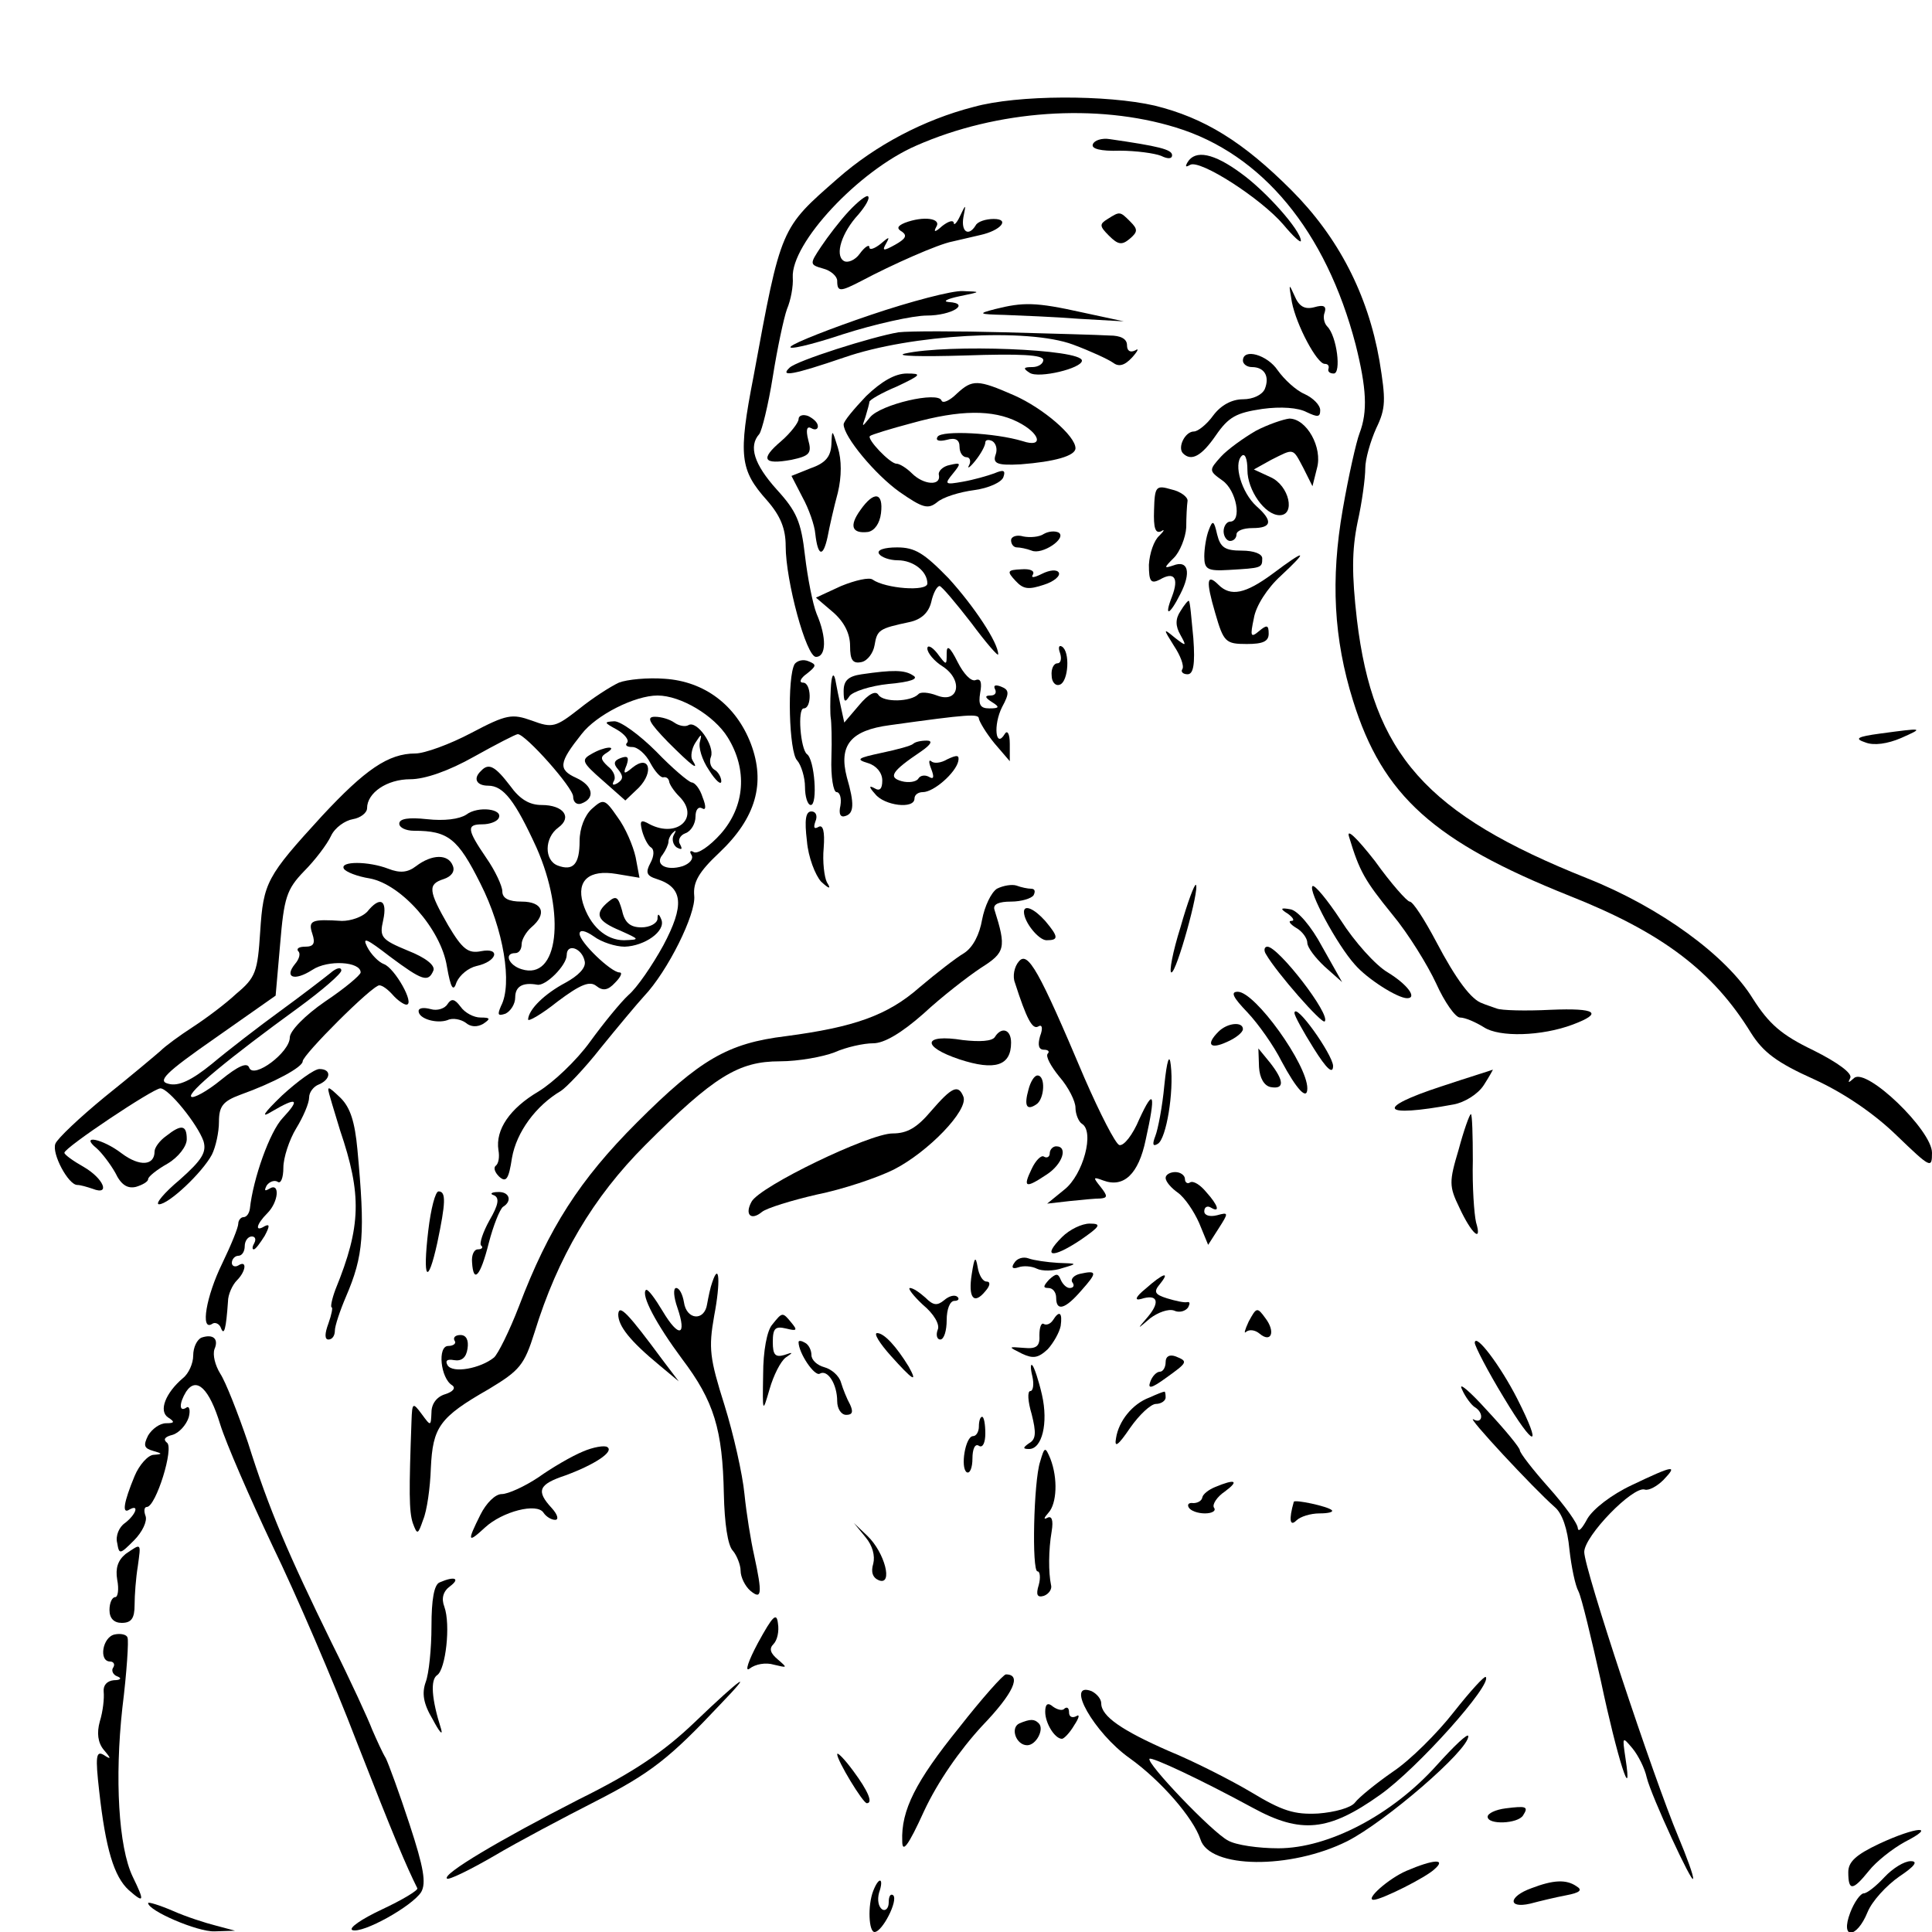 <?xml version="1.0" standalone="no"?>
<!DOCTYPE svg PUBLIC "-//W3C//DTD SVG 20010904//EN"
 "http://www.w3.org/TR/2001/REC-SVG-20010904/DTD/svg10.dtd">
<svg version="1.0" xmlns="http://www.w3.org/2000/svg"
 width="300pt" height="300pt" viewBox="0 0 300 300"
 preserveAspectRatio="xMidYMid meet">
<g transform="translate(0,300) scale(0.1,-0.1)"
fill="#000000" stroke="none">
<path d="M1512 2834 c-78 -20 -153 -60 -211 -111 -89 -78 -88 -74 -131 -308
-24 -123 -21 -145 21 -192 21 -24 29 -44 29 -71 0 -54 32 -172 47 -172 16 0
17 30 1 67 -6 15 -14 56 -18 90 -6 53 -13 69 -44 103 -35 39 -44 67 -27 86 4
5 14 45 21 89 7 44 17 91 22 105 6 14 10 36 9 49 -3 53 102 166 192 205 125
55 280 66 403 28 134 -41 233 -161 279 -337 17 -68 19 -104 6 -138 -5 -13 -17
-66 -26 -118 -19 -109 -14 -201 16 -297 46 -148 126 -219 336 -303 144 -57
223 -117 282 -213 19 -30 40 -46 98 -72 46 -21 93 -53 128 -87 53 -51 55 -52
55 -27 0 35 -102 133 -121 116 -9 -8 -10 -8 -6 0 4 7 -19 24 -57 43 -50 24
-69 41 -94 80 -41 67 -144 142 -257 187 -251 100 -333 193 -358 402 -8 70 -8
107 1 151 7 31 12 69 12 84 0 14 8 42 17 62 15 31 15 44 5 105 -18 103 -64
192 -137 265 -75 75 -135 112 -212 131 -74 17 -213 17 -281 -2z"/>
<path d="M1697 2776 c-3 -7 12 -11 42 -10 25 0 54 -4 64 -8 10 -5 17 -5 17 1
0 9 -21 14 -97 25 -12 2 -24 -2 -26 -8z"/>
<path d="M1844 2748 c-4 -7 -3 -8 4 -4 15 9 110 -52 145 -93 15 -18 27 -29 27
-25 0 16 -54 77 -93 105 -42 31 -71 37 -83 17z"/>
<path d="M1318 2672 c-14 -15 -33 -40 -43 -55 -18 -27 -18 -28 3 -34 12 -3 22
-12 22 -19 0 -18 5 -17 38 0 47 25 119 57 141 61 12 3 31 7 43 10 32 7 47 25
21 25 -12 0 -25 -4 -28 -10 -11 -18 -23 -10 -19 13 4 20 4 21 -5 2 -5 -11 -10
-16 -10 -11 -1 5 -9 2 -18 -5 -11 -10 -14 -10 -9 -1 8 13 -20 17 -49 6 -12 -5
-13 -9 -4 -14 8 -6 5 -11 -11 -20 -18 -10 -21 -10 -14 2 6 11 5 11 -9 -1 -9
-7 -17 -10 -17 -5 0 5 -7 1 -15 -10 -7 -10 -19 -15 -25 -11 -14 9 -3 44 23 72
11 13 18 25 15 28 -2 3 -16 -8 -30 -23z"/>
<path d="M1720 2660 c-13 -8 -13 -11 2 -26 14 -14 20 -15 32 -5 13 11 13 15 1
27 -16 16 -16 16 -35 4z"/>
<path d="M2006 2531 c7 -36 39 -96 51 -96 5 0 7 -3 6 -7 -2 -5 2 -8 8 -8 12 0
5 58 -10 73 -5 5 -7 15 -4 22 3 10 -2 12 -16 8 -15 -4 -24 1 -31 18 -9 20 -9
19 -4 -10z"/>
<path d="M1352 2511 c-62 -21 -118 -43 -124 -49 -6 -6 30 2 81 19 50 16 109
29 130 29 39 0 69 19 34 21 -10 1 -2 5 17 9 34 7 34 7 5 8 -16 1 -81 -16 -143
-37z"/>
<path d="M1545 2520 c-27 -7 -26 -8 15 -9 25 -1 77 -3 115 -6 l70 -4 -65 14
c-72 16 -91 16 -135 5z"/>
<path d="M1395 2484 c-41 -7 -158 -44 -169 -55 -16 -15 6 -11 85 16 104 36
285 46 355 20 27 -10 55 -23 62 -28 9 -7 18 -5 30 8 9 10 11 15 5 11 -8 -4
-13 -1 -13 8 0 10 -10 15 -27 15 -16 1 -89 3 -163 5 -74 2 -148 2 -165 0z"/>
<path d="M1405 2451 c-16 -4 25 -5 93 -3 87 3 122 1 122 -7 0 -6 -8 -11 -17
-11 -14 0 -15 -2 -4 -9 14 -9 81 7 81 19 0 18 -208 26 -275 11z"/>
<path d="M1930 2440 c0 -5 6 -10 14 -10 19 0 28 -14 20 -34 -4 -9 -18 -16 -34
-16 -17 0 -34 -9 -46 -25 -10 -14 -24 -25 -30 -25 -14 0 -26 -25 -17 -34 13
-13 29 -4 51 28 20 29 32 35 72 41 29 4 56 2 69 -5 17 -8 21 -8 21 3 0 8 -11
19 -24 25 -14 6 -32 23 -42 37 -16 24 -54 35 -54 15z"/>
<path d="M1345 2385 c-19 -20 -35 -39 -35 -44 0 -19 49 -78 87 -105 36 -25 44
-27 58 -16 9 8 35 16 58 19 22 3 42 12 45 20 4 11 0 12 -14 6 -11 -4 -32 -10
-49 -13 -28 -5 -29 -4 -15 13 13 16 12 17 -5 13 -11 -2 -19 -10 -17 -16 3 -17
-24 -15 -42 3 -8 8 -19 15 -24 15 -10 0 -47 39 -41 43 2 2 31 11 65 20 75 21
126 21 164 2 36 -18 41 -41 8 -30 -43 13 -125 17 -132 7 -4 -6 2 -8 14 -5 14
4 20 0 20 -11 0 -9 5 -16 11 -16 5 0 7 -6 4 -12 -4 -7 1 -4 9 6 9 11 16 24 16
29 0 4 5 5 11 2 6 -4 8 -13 5 -21 -5 -14 3 -17 39 -15 52 4 85 13 85 25 0 19
-50 62 -95 82 -57 25 -65 25 -89 3 -11 -11 -22 -16 -24 -11 -5 15 -95 -6 -111
-26 -13 -16 -13 -16 -7 1 3 10 6 21 6 23 0 3 19 14 43 24 38 18 39 20 15 20
-18 0 -39 -12 -63 -35z"/>
<path d="M1240 2349 c0 -5 -12 -21 -27 -34 -33 -28 -28 -37 16 -29 28 6 32 10
26 31 -4 16 -2 22 5 18 5 -3 10 -2 10 3 0 6 -7 12 -15 16 -8 3 -15 1 -15 -5z"/>
<path d="M1950 2331 c-19 -11 -44 -29 -54 -40 -19 -21 -19 -22 2 -37 22 -15
31 -64 12 -64 -5 0 -10 -7 -10 -15 0 -8 5 -15 10 -15 6 0 10 5 10 10 0 6 11
10 25 10 30 0 32 11 6 34 -23 21 -36 65 -23 78 5 5 9 -4 9 -22 0 -31 27 -70
50 -70 25 0 15 46 -14 59 l-26 12 27 15 c36 18 33 19 50 -13 l14 -28 7 28 c9
32 -16 77 -43 77 -9 -1 -33 -9 -52 -19z"/>
<path d="M1291 2310 c-1 -19 -9 -29 -32 -37 l-30 -12 17 -33 c10 -18 19 -44
20 -57 4 -35 12 -37 19 -5 3 16 10 47 16 69 6 25 6 51 0 70 -9 29 -9 29 -10 5z"/>
<path d="M1792 2208 c-1 -28 2 -37 11 -33 6 4 5 1 -3 -7 -8 -7 -15 -27 -16
-45 0 -26 3 -30 17 -23 22 13 30 3 19 -26 -13 -33 -4 -30 13 4 17 33 12 53
-11 44 -15 -5 -15 -4 1 12 9 9 18 31 19 47 0 16 1 34 2 41 1 6 -11 15 -25 18
-24 7 -26 5 -27 -32z"/>
<path d="M1336 2208 c-18 -25 -13 -37 12 -34 10 2 18 13 20 29 4 33 -11 35
-32 5z"/>
<path d="M1877 2177 c-4 -10 -7 -29 -7 -41 0 -20 5 -23 38 -21 51 3 52 3 52
18 0 7 -13 12 -32 12 -26 0 -33 5 -38 25 -5 22 -7 23 -13 7z"/>
<path d="M1621 2171 c-7 -5 -22 -6 -32 -4 -10 3 -19 0 -19 -6 0 -6 4 -11 9
-11 5 0 15 -2 23 -5 16 -7 55 19 42 28 -6 3 -16 2 -23 -2z"/>
<path d="M1365 2140 c3 -5 16 -10 29 -10 24 0 46 -17 46 -36 0 -13 -65 -8 -85
6 -5 4 -27 -1 -49 -10 l-39 -18 27 -23 c17 -15 26 -33 26 -52 0 -22 4 -28 18
-25 9 2 18 14 20 26 4 24 7 26 54 36 19 4 30 15 34 31 3 14 9 25 13 25 3 0 25
-26 49 -57 23 -31 42 -53 42 -49 0 18 -37 74 -77 118 -38 39 -52 48 -80 48
-20 0 -32 -4 -28 -10z"/>
<path d="M1976 2109 c-42 -31 -65 -36 -84 -17 -18 18 -20 7 -5 -44 13 -45 16
-48 49 -48 25 0 34 4 34 16 0 14 -3 14 -15 4 -13 -11 -14 -8 -8 20 3 19 21 47
42 66 44 41 39 42 -13 3z"/>
<path d="M1577 2098 c12 -13 20 -14 44 -6 16 5 26 14 23 19 -3 5 -14 4 -26 -2
-12 -6 -18 -7 -14 -1 3 6 -5 9 -18 8 -22 -1 -23 -3 -9 -18z"/>
<path d="M1833 2051 c-8 -12 -8 -23 0 -37 10 -18 9 -18 -9 -4 -18 15 -18 14
-1 -13 10 -15 16 -31 13 -36 -3 -4 1 -8 8 -8 9 0 12 15 9 56 -3 31 -5 57 -7
58 -1 1 -7 -6 -13 -16z"/>
<path d="M1440 1993 c0 -7 11 -20 24 -28 32 -21 25 -58 -9 -45 -13 5 -26 6
-29 2 -12 -12 -54 -13 -62 -1 -4 7 -15 2 -30 -16 l-23 -27 -5 23 c-3 13 -7 33
-9 44 -3 12 -6 6 -7 -15 -1 -19 -1 -39 0 -45 1 -5 2 -34 1 -62 -1 -29 3 -53 8
-53 5 0 8 -9 6 -21 -3 -13 0 -19 8 -16 13 4 14 19 2 60 -13 50 6 73 67 81 122
17 138 18 138 10 1 -5 11 -22 24 -38 l24 -28 0 27 c0 16 -4 22 -8 15 -14 -23
-18 14 -4 42 12 22 11 27 -2 32 -8 3 -12 2 -9 -4 3 -6 0 -10 -7 -10 -9 0 -9
-3 2 -10 13 -8 12 -10 -4 -10 -14 0 -17 6 -14 24 3 16 1 23 -7 20 -7 -3 -19
10 -28 28 -12 24 -17 27 -17 14 0 -20 0 -20 -15 0 -8 10 -15 13 -15 7z"/>
<path d="M1646 1986 c3 -9 1 -16 -4 -16 -6 0 -10 -9 -9 -19 0 -10 6 -17 13
-14 13 5 16 51 3 59 -5 3 -6 -2 -3 -10z"/>
<path d="M1234 1969 c-12 -20 -9 -138 4 -150 6 -7 12 -26 12 -41 0 -15 4 -28
9 -28 11 0 6 71 -6 79 -10 8 -15 71 -5 71 13 0 12 40 -1 40 -7 0 -4 7 6 14 15
12 15 14 3 19 -9 4 -18 1 -22 -4z"/>
<path d="M1338 1953 c-21 -3 -28 -10 -28 -26 0 -17 2 -19 9 -8 5 7 32 16 61
19 34 3 47 8 38 13 -13 9 -32 9 -80 2z"/>
<path d="M961 1940 c-13 -6 -41 -24 -62 -41 -36 -28 -41 -30 -73 -18 -31 11
-39 10 -94 -19 -34 -18 -73 -32 -87 -32 -42 0 -78 -25 -145 -97 -86 -94 -91
-103 -96 -180 -4 -62 -7 -71 -37 -96 -17 -16 -48 -39 -68 -52 -20 -13 -42 -29
-50 -37 -8 -7 -46 -39 -86 -71 -39 -32 -74 -65 -77 -73 -6 -15 20 -64 34 -64
5 0 15 -3 24 -6 28 -11 17 16 -14 34 -16 9 -30 19 -30 22 0 8 138 100 149 100
13 0 58 -56 67 -82 5 -17 -2 -29 -37 -60 -24 -20 -39 -38 -32 -38 15 0 67 49
82 77 6 12 11 35 11 51 0 24 6 32 33 42 53 19 97 43 97 52 0 10 108 118 119
118 5 0 14 -7 21 -15 7 -8 17 -15 21 -15 14 0 -18 57 -35 63 -8 3 -20 15 -26
27 -8 16 0 12 35 -15 51 -38 60 -41 68 -22 3 8 -12 20 -40 31 -41 17 -44 21
-38 47 7 32 -5 38 -25 13 -8 -8 -25 -14 -39 -14 -47 3 -53 1 -46 -20 5 -15 2
-20 -11 -20 -10 0 -14 -3 -11 -7 4 -3 2 -12 -5 -20 -17 -21 -1 -27 27 -9 24
16 75 13 75 -4 0 -4 -25 -25 -55 -45 -32 -22 -55 -46 -55 -56 0 -23 -56 -65
-63 -47 -3 9 -17 3 -44 -19 -22 -18 -43 -29 -46 -26 -7 6 60 61 166 138 37 27
67 53 67 58 0 6 -8 4 -17 -4 -10 -8 -45 -35 -78 -59 -33 -24 -81 -61 -106 -82
-32 -26 -52 -35 -67 -31 -18 4 -7 16 72 71 l94 66 7 80 c6 72 10 85 37 113 17
17 36 42 42 55 6 13 22 24 34 26 12 2 22 10 22 17 0 24 31 45 67 45 23 0 60
13 99 35 34 19 65 35 68 35 12 0 86 -83 86 -97 0 -8 5 -13 12 -11 23 8 19 28
-7 40 -29 13 -27 24 8 68 23 30 83 60 118 60 36 0 88 -31 109 -65 31 -50 27
-107 -11 -150 -17 -19 -36 -32 -42 -28 -5 3 -7 1 -3 -5 3 -6 -3 -13 -14 -17
-26 -8 -44 3 -31 18 5 7 9 16 9 20 0 5 4 12 8 15 4 4 4 2 0 -5 -3 -6 -1 -15 5
-19 8 -4 9 -3 5 5 -4 6 0 14 8 17 9 3 16 15 16 26 0 10 4 16 10 13 6 -4 7 2 1
17 -4 13 -12 23 -17 23 -5 1 -30 22 -55 48 -26 26 -55 47 -65 47 -17 -1 -16
-2 4 -13 12 -7 19 -16 16 -20 -4 -4 -1 -7 8 -7 8 0 21 -11 28 -25 7 -13 16
-23 20 -22 5 1 8 -2 9 -6 0 -4 7 -15 16 -24 32 -32 -3 -65 -46 -43 -14 8 -16
6 -12 -10 3 -11 9 -23 14 -26 5 -3 5 -13 -1 -24 -8 -15 -6 -20 10 -25 41 -13
43 -41 10 -103 -17 -31 -41 -66 -54 -77 -12 -11 -39 -44 -60 -73 -21 -29 -57
-63 -80 -77 -44 -26 -67 -59 -62 -91 2 -11 0 -21 -4 -24 -4 -3 -2 -10 5 -17
11 -10 15 -4 20 29 7 40 37 81 76 104 8 5 37 35 62 67 26 32 56 68 67 80 37
39 81 128 78 156 -2 21 7 37 39 67 57 54 72 108 49 169 -23 60 -72 97 -134
101 -26 2 -58 -1 -71 -6z"/>
<path d="M1037 1848 c37 -37 50 -47 38 -28 -3 5 -1 18 5 27 9 14 10 14 7 2 -3
-9 3 -29 14 -45 10 -16 19 -24 19 -17 0 6 -5 15 -11 18 -6 4 -8 13 -5 20 6 17
-22 57 -35 49 -5 -3 -15 -1 -22 4 -7 5 -20 9 -30 9 -14 0 -9 -9 20 -39z"/>
<path d="M2920 1861 c-37 -5 -41 -8 -23 -14 13 -5 34 -2 55 7 36 16 35 16 -32
7z"/>
<path d="M1418 1845 c-3 -3 -25 -9 -49 -14 -37 -8 -41 -10 -21 -16 13 -4 22
-15 22 -27 0 -13 -4 -17 -12 -12 -9 5 -9 2 1 -9 14 -18 61 -24 61 -7 0 6 6 10
13 10 17 0 51 30 55 48 2 10 -2 10 -17 3 -10 -6 -21 -7 -25 -3 -4 3 -4 -2 0
-12 5 -13 4 -17 -4 -12 -6 3 -13 2 -16 -3 -3 -5 -15 -7 -26 -4 -21 6 -16 15
30 46 16 11 19 17 9 17 -9 0 -18 -2 -21 -5z"/>
<path d="M918 1829 c-16 -9 -14 -13 18 -41 l35 -31 21 20 c24 25 16 52 -10 31
-13 -11 -15 -10 -9 4 4 12 2 15 -9 11 -11 -4 -12 -9 -4 -18 8 -10 8 -15 -1
-21 -7 -4 -9 -3 -6 3 4 6 0 16 -9 23 -12 11 -12 15 -2 21 19 12 -4 10 -24 -2z"/>
<path d="M747 1803 c-13 -12 -7 -23 11 -23 24 0 42 -24 75 -96 46 -104 34
-207 -23 -189 -20 6 -28 25 -10 25 6 0 10 6 10 14 0 7 7 19 15 26 25 21 18 40
-15 40 -20 0 -30 5 -30 16 0 8 -11 32 -25 52 -30 44 -31 52 -6 52 11 0 22 4
25 9 9 15 -32 20 -50 6 -11 -7 -34 -10 -61 -7 -28 3 -43 1 -43 -7 0 -6 10 -11
23 -11 53 0 68 -12 103 -82 36 -71 50 -156 32 -190 -6 -14 -5 -16 7 -12 8 4
15 15 15 25 0 17 11 24 34 20 13 -3 46 30 46 46 0 19 24 11 28 -10 2 -10 -10
-22 -30 -33 -32 -17 -57 -41 -58 -57 0 -4 21 8 46 28 36 27 50 32 60 24 10 -8
18 -7 29 5 9 9 12 16 7 16 -13 0 -62 47 -62 60 0 7 9 5 22 -4 12 -9 34 -16 48
-16 31 1 64 24 57 42 -4 10 -6 10 -6 1 -1 -7 -12 -13 -25 -13 -17 0 -26 7 -30
26 -6 21 -9 24 -21 14 -23 -19 -18 -30 18 -45 31 -14 31 -14 6 -15 -28 0 -53
22 -64 58 -10 35 10 52 52 45 l36 -6 -6 32 c-4 18 -16 46 -28 62 -20 29 -22
29 -40 13 -11 -10 -19 -30 -19 -50 0 -36 -10 -47 -34 -38 -21 8 -21 43 1 59
22 16 8 35 -26 35 -19 0 -34 9 -49 30 -23 30 -33 36 -45 23z"/>
<path d="M1253 1694 c2 -25 13 -53 22 -63 13 -12 16 -12 9 -1 -4 8 -7 32 -5
53 2 26 -1 37 -8 33 -7 -4 -8 -1 -5 8 4 9 1 16 -6 16 -9 0 -11 -13 -7 -46z"/>
<path d="M2095 1700 c16 -53 24 -67 67 -120 25 -30 55 -79 68 -107 13 -29 30
-53 37 -53 8 0 24 -7 37 -15 24 -16 90 -14 138 4 48 18 37 26 -34 23 -39 -2
-77 -1 -84 2 -8 3 -18 6 -22 8 -17 5 -41 37 -72 96 -18 34 -36 62 -41 62 -4 0
-29 28 -54 63 -29 37 -45 52 -40 37z"/>
<path d="M646 1655 c-13 -10 -25 -11 -43 -4 -31 12 -76 12 -69 0 3 -5 21 -12
40 -15 49 -9 111 -79 120 -137 6 -34 10 -40 15 -24 5 11 18 22 31 25 32 7 38
29 7 23 -20 -4 -29 3 -51 40 -31 54 -32 64 -7 72 12 4 18 12 14 21 -7 18 -32
18 -57 -1z"/>
<path d="M1548 1620 c-9 -6 -19 -27 -23 -48 -4 -23 -14 -43 -28 -52 -12 -7
-43 -31 -69 -53 -50 -44 -102 -62 -208 -76 -90 -11 -133 -36 -231 -134 -89
-89 -137 -164 -183 -285 -15 -39 -33 -75 -39 -80 -21 -17 -64 -25 -72 -12 -4
7 -1 10 10 8 12 -2 19 4 21 18 2 13 -2 21 -11 21 -8 0 -12 -4 -9 -9 3 -4 -2
-8 -10 -8 -17 0 -12 -50 6 -61 6 -4 2 -10 -11 -14 -13 -4 -21 -15 -21 -28 -1
-22 -1 -22 -15 -3 -14 19 -15 18 -16 -10 -4 -109 -4 -141 2 -159 7 -19 8 -18
16 5 6 14 11 50 12 80 3 64 13 79 90 123 48 29 55 37 71 88 36 117 91 210 172
291 107 107 145 130 209 130 29 0 67 7 85 14 18 8 45 14 60 14 17 0 44 16 78
46 28 26 68 57 89 71 38 24 40 31 21 91 -2 8 7 12 26 12 16 0 32 5 35 10 3 6
2 10 -4 10 -5 0 -15 2 -23 5 -7 2 -20 0 -30 -5z"/>
<path d="M1833 1560 c-12 -38 -18 -70 -14 -70 8 0 44 130 38 136 -2 2 -13 -27
-24 -66z"/>
<path d="M2038 1624 c-7 -7 38 -91 66 -122 19 -22 66 -52 81 -52 16 0 1 21
-30 40 -19 11 -52 48 -73 81 -21 32 -41 56 -44 53z"/>
<path d="M1590 1584 c0 -16 23 -44 35 -44 19 0 19 5 -2 30 -17 19 -33 26 -33
14z"/>
<path d="M2000 1581 c8 -6 11 -11 5 -11 -5 0 -2 -5 8 -11 9 -5 17 -16 17 -23
0 -7 12 -23 27 -37 l27 -24 -31 55 c-17 32 -38 56 -49 58 -16 3 -17 1 -4 -7z"/>
<path d="M1966 1518 c16 -28 87 -109 91 -104 10 10 -72 116 -89 116 -5 0 -6
-6 -2 -12z"/>
<path d="M1582 1507 c-7 -8 -10 -23 -6 -33 18 -56 27 -73 36 -68 6 4 8 -2 3
-15 -4 -14 -2 -21 6 -21 7 0 9 -3 6 -6 -4 -4 5 -20 18 -36 14 -16 25 -38 25
-48 0 -10 5 -22 10 -25 20 -12 2 -79 -27 -102 l-27 -22 35 4 c19 2 40 4 48 4
11 1 11 4 0 18 -12 15 -12 16 4 10 32 -12 55 10 66 63 16 72 13 82 -10 32 -10
-24 -24 -42 -31 -40 -6 2 -30 49 -54 104 -71 168 -88 198 -102 181z"/>
<path d="M1937 1428 c17 -18 41 -52 53 -76 23 -43 40 -62 40 -42 0 37 -81 150
-108 150 -12 0 -7 -9 15 -32z"/>
<path d="M695 1441 c-4 -7 -16 -11 -26 -8 -11 3 -19 2 -19 -3 0 -12 28 -20 45
-14 8 4 21 1 28 -4 8 -7 18 -7 27 -2 12 8 12 10 -4 10 -10 0 -24 7 -31 17 -9
12 -14 13 -20 4z"/>
<path d="M2010 1427 c0 -4 13 -28 30 -55 20 -32 30 -41 30 -27 -1 18 -59 100
-60 82z"/>
<path d="M1892 1398 c-20 -20 -13 -28 13 -16 14 6 25 15 25 20 0 12 -24 10
-38 -4z"/>
<path d="M1545 1390 c-4 -7 -24 -8 -50 -5 -62 10 -65 -10 -5 -30 55 -18 80
-10 80 26 0 21 -15 25 -25 9z"/>
<path d="M1808 1315 c-3 -33 -10 -69 -14 -79 -5 -13 -4 -17 4 -12 13 8 25 80
20 122 -2 19 -6 8 -10 -31z"/>
<path d="M1955 1343 c1 -17 8 -29 18 -31 22 -4 21 10 -1 38 l-18 22 1 -29z"/>
<path d="M438 1299 c-29 -28 -34 -36 -16 -25 39 23 45 20 17 -10 -20 -21 -46
-94 -51 -141 -1 -7 -5 -13 -10 -13 -4 0 -8 -5 -8 -10 0 -6 -11 -33 -25 -62
-25 -51 -34 -105 -16 -94 5 4 12 0 14 -6 5 -13 8 -2 11 41 0 11 7 26 14 33 14
14 16 32 2 23 -5 -3 -10 -1 -10 4 0 6 5 11 10 11 6 0 10 7 10 15 0 8 5 15 11
15 5 0 7 -4 4 -10 -3 -5 -4 -10 -1 -10 3 0 10 10 17 21 8 15 8 19 0 15 -16
-10 -13 3 4 20 18 18 20 49 3 38 -7 -4 -8 -3 -4 5 4 6 12 9 17 6 5 -4 9 6 9
22 0 15 9 43 20 61 11 18 20 39 20 48 0 8 7 17 15 20 19 8 20 24 1 24 -8 0
-34 -19 -58 -41z"/>
<path d="M2238 1313 c-104 -34 -94 -49 19 -28 17 3 38 16 47 30 9 14 15 25 14
24 -2 -1 -38 -12 -80 -26z"/>
<path d="M1597 1308 c-7 -25 -3 -33 12 -23 13 8 15 45 2 45 -5 0 -11 -10 -14
-22z"/>
<path d="M513 1295 c3 -11 10 -33 15 -50 34 -100 33 -149 -7 -247 -6 -16 -8
-28 -6 -28 2 0 0 -11 -5 -25 -6 -16 -6 -25 0 -25 6 0 10 6 10 14 0 7 8 31 17
52 28 65 30 99 18 229 -4 43 -11 65 -26 80 -21 20 -22 20 -16 0z"/>
<path d="M1446 1275 c-22 -26 -37 -35 -60 -35 -36 0 -206 -82 -219 -106 -11
-20 -1 -30 16 -16 7 6 46 18 85 27 40 8 94 26 120 39 53 27 116 92 108 113 -8
20 -18 15 -50 -22z"/>
<path d="M2265 1215 c-15 -50 -15 -57 1 -90 19 -41 36 -56 26 -23 -3 13 -6 56
-5 96 0 39 -1 72 -3 72 -2 0 -11 -25 -19 -55z"/>
<path d="M258 1236 c-10 -7 -18 -18 -18 -24 0 -22 -23 -24 -51 -3 -30 23 -66
30 -39 8 8 -7 21 -24 29 -38 9 -19 19 -25 32 -22 10 3 19 8 19 12 0 4 14 15
30 24 17 10 30 27 30 38 0 22 -8 24 -32 5z"/>
<path d="M1630 1209 c0 -5 -4 -8 -9 -5 -4 3 -13 -6 -19 -19 -14 -29 -10 -31
23 -9 25 16 34 44 15 44 -5 0 -10 -5 -10 -11z"/>
<path d="M1810 1171 c0 -6 9 -16 19 -23 11 -8 25 -29 33 -47 l14 -34 16 25
c16 25 16 26 -2 21 -12 -3 -20 0 -20 6 0 7 5 9 10 6 15 -9 12 3 -7 24 -9 11
-20 18 -25 15 -4 -3 -8 0 -8 5 0 6 -7 11 -15 11 -8 0 -15 -4 -15 -9z"/>
<path d="M665 1089 c-9 -76 -1 -87 14 -19 13 62 14 80 2 80 -5 0 -12 -27 -16
-61z"/>
<path d="M767 1144 c9 -4 7 -15 -7 -39 -10 -18 -16 -36 -13 -39 4 -3 1 -6 -5
-6 -6 0 -10 -9 -9 -20 2 -34 13 -22 26 30 7 27 17 52 22 56 15 9 10 24 -8 23
-10 0 -13 -3 -6 -5z"/>
<path d="M1649 1079 c-31 -31 -16 -34 28 -5 32 22 34 26 15 26 -12 0 -31 -9
-43 -21z"/>
<path d="M1509 1022 c-6 -37 3 -49 21 -27 8 9 8 15 2 15 -6 0 -12 10 -14 23
-3 17 -5 15 -9 -11z"/>
<path d="M1575 1039 c-5 -7 -3 -10 6 -7 8 3 21 2 29 -2 8 -4 26 -4 40 1 24 7
23 7 -7 8 -17 1 -38 4 -46 7 -8 3 -18 0 -22 -7z"/>
<path d="M1677 1022 c-9 -2 -15 -8 -12 -13 4 -5 2 -9 -4 -9 -5 0 -11 6 -14 13
-4 10 -7 10 -18 0 -9 -10 -10 -13 -1 -13 7 0 12 -7 12 -15 0 -22 14 -18 39 11
25 28 25 32 -2 26z"/>
<path d="M1106 1009 c-3 -8 -6 -23 -8 -34 -4 -27 -32 -25 -36 3 -2 12 -7 22
-12 22 -5 0 -4 -14 2 -31 15 -44 2 -47 -23 -5 -12 20 -23 35 -26 33 -8 -8 16
-53 56 -107 50 -66 63 -110 65 -210 1 -45 6 -80 14 -88 6 -7 12 -22 12 -31 0
-10 7 -24 15 -31 18 -15 19 -5 6 55 -5 22 -12 65 -15 95 -3 31 -17 93 -31 138
-23 73 -25 88 -16 139 10 52 8 85 -3 52z"/>
<path d="M1779 999 c-16 -13 -18 -19 -7 -16 25 8 30 -4 11 -27 -18 -21 -18
-21 3 -3 12 9 28 15 37 12 8 -4 18 -1 22 5 3 6 3 9 -2 8 -4 -1 -18 2 -31 6
-19 6 -21 10 -11 22 17 21 5 17 -22 -7z"/>
<path d="M1433 974 c17 -14 27 -31 23 -39 -3 -8 -1 -15 4 -15 6 0 10 14 10 30
0 17 5 30 12 30 6 0 8 3 5 6 -4 4 -13 2 -21 -5 -11 -9 -17 -8 -29 4 -9 8 -19
15 -24 15 -4 0 5 -12 20 -26z"/>
<path d="M960 959 c0 -18 18 -41 64 -79 l30 -25 -25 33 c-54 73 -68 88 -69 71z"/>
<path d="M1939 948 c-6 -13 -8 -20 -4 -16 5 4 14 3 21 -3 18 -15 25 3 9 24
-13 18 -14 17 -26 -5z"/>
<path d="M1199 943 c-8 -9 -14 -41 -14 -77 -1 -60 -1 -61 10 -23 6 21 17 43
25 49 12 8 12 9 -2 4 -14 -4 -18 0 -18 20 0 22 4 25 21 21 16 -4 18 -3 8 9
-14 17 -14 17 -30 -3z"/>
<path d="M1635 950 c-4 -6 -10 -8 -14 -6 -4 3 -7 -5 -7 -17 1 -17 -4 -22 -24
-20 -25 2 -25 2 -3 -9 17 -8 25 -7 40 7 9 10 18 26 20 36 3 21 -2 25 -12 9z"/>
<path d="M313 923 c-7 -3 -13 -15 -13 -28 0 -12 -7 -28 -16 -35 -27 -23 -38
-51 -23 -61 11 -7 10 -9 -3 -9 -10 0 -22 -9 -28 -19 -8 -16 -6 -20 8 -24 14
-4 15 -5 1 -6 -9 0 -23 -16 -30 -33 -17 -41 -20 -60 -8 -52 16 9 10 -8 -7 -21
-9 -6 -15 -20 -12 -31 3 -18 4 -18 26 4 13 13 21 30 18 38 -3 8 -2 14 2 14 14
0 43 93 31 100 -6 5 -3 9 9 12 10 3 21 15 25 27 3 11 1 19 -4 15 -11 -7 -11 7
0 25 16 24 36 5 53 -51 9 -29 46 -114 81 -188 36 -74 95 -211 131 -305 57
-146 77 -193 94 -227 2 -3 -23 -18 -55 -33 -32 -15 -52 -29 -46 -32 16 -6 93
37 107 59 8 14 4 38 -18 105 -16 49 -33 95 -37 103 -5 8 -14 28 -21 44 -6 16
-34 77 -63 135 -67 137 -97 206 -130 311 -16 47 -35 95 -43 107 -8 13 -12 29
-9 38 7 16 -2 24 -20 18z"/>
<path d="M1383 895 c34 -38 43 -44 28 -17 -19 31 -38 52 -49 52 -6 0 4 -16 21
-35z"/>
<path d="M1240 916 c0 -17 25 -54 33 -49 12 7 27 -16 27 -43 0 -11 6 -21 14
-21 10 0 11 5 6 16 -5 9 -11 24 -14 34 -3 11 -15 21 -26 24 -11 3 -20 11 -20
19 0 7 -4 16 -10 19 -5 3 -10 4 -10 1z"/>
<path d="M2290 915 c0 -5 20 -44 45 -85 48 -80 61 -81 21 -2 -26 51 -65 103
-66 87z"/>
<path d="M1810 885 c0 -8 -4 -15 -9 -15 -5 0 -12 -7 -15 -16 -4 -11 2 -10 24
6 35 25 35 26 15 34 -9 3 -15 0 -15 -9z"/>
<path d="M1603 863 c3 -13 1 -23 -3 -23 -5 0 -4 -16 2 -36 7 -28 7 -39 -4 -45
-10 -7 -10 -9 0 -9 20 0 30 40 20 84 -5 22 -12 43 -15 46 -3 3 -3 -5 0 -17z"/>
<path d="M2270 843 c5 -12 15 -25 20 -28 15 -9 12 -27 -2 -19 -13 7 93 -107
126 -136 12 -10 20 -34 23 -66 3 -27 9 -56 14 -65 5 -10 20 -73 35 -140 25
-118 50 -197 38 -119 -5 34 -5 34 11 15 9 -11 19 -31 22 -45 7 -29 72 -169 72
-157 1 4 -10 34 -23 65 -39 93 -146 416 -146 442 0 25 76 103 94 97 6 -2 19 5
29 15 23 24 16 23 -49 -8 -32 -15 -60 -37 -69 -52 -8 -15 -14 -22 -15 -15 0 7
-20 35 -45 63 -25 28 -45 54 -45 58 0 4 -23 32 -51 62 -27 30 -45 45 -39 33z"/>
<path d="M1785 830 c-27 -10 -48 -37 -52 -63 -3 -16 3 -12 22 16 14 20 32 37
40 37 8 0 15 5 15 10 0 6 -1 10 -2 9 -2 0 -12 -4 -23 -9z"/>
<path d="M1520 785 c0 -8 -4 -15 -9 -15 -12 0 -20 -49 -10 -56 5 -3 9 7 9 21
0 15 4 24 10 20 6 -4 10 5 10 19 0 14 -2 26 -5 26 -3 0 -5 -7 -5 -15z"/>
<path d="M905 746 c-17 -7 -48 -25 -69 -40 -21 -14 -47 -26 -57 -26 -10 0 -24
-14 -33 -32 -21 -42 -20 -45 7 -20 27 25 81 39 91 23 4 -6 12 -11 18 -11 6 0
4 8 -5 18 -25 27 -21 37 21 51 46 17 76 37 65 44 -4 3 -22 0 -38 -7z"/>
<path d="M1615 730 c-10 -31 -13 -170 -4 -170 4 0 5 -10 2 -21 -5 -16 -2 -20
8 -17 8 3 13 11 11 17 -4 19 -4 54 1 83 3 18 0 25 -7 21 -6 -3 -5 0 2 8 13 14
15 53 3 84 -8 19 -9 19 -16 -5z"/>
<path d="M1887 691 c-10 -4 -19 -11 -20 -16 -1 -6 -8 -9 -14 -9 -7 1 -10 -2
-7 -7 3 -5 14 -9 25 -9 11 0 18 4 14 9 -3 5 5 17 17 25 23 17 16 20 -15 7z"/>
<path d="M2009 668 c-8 -28 -6 -39 4 -29 6 6 22 11 36 11 13 0 22 2 19 5 -6 6
-58 17 -59 13z"/>
<path d="M1344 613 c11 -13 15 -29 12 -41 -4 -13 -1 -22 9 -26 22 -8 9 43 -18
69 l-21 20 18 -22z"/>
<path d="M195 587 c-12 -10 -16 -22 -13 -40 3 -15 1 -27 -3 -27 -5 0 -9 -9 -9
-20 0 -13 7 -20 19 -20 15 0 20 7 20 28 0 15 2 42 5 60 5 37 6 36 -19 19z"/>
<path d="M683 543 c-9 -3 -13 -27 -13 -68 0 -35 -4 -74 -9 -87 -6 -17 -4 -33
11 -58 10 -19 16 -26 13 -15 -15 47 -17 77 -6 84 13 9 21 78 11 106 -5 13 -2
24 9 32 16 12 7 16 -16 6z"/>
<path d="M1177 449 c-15 -28 -21 -46 -13 -40 9 7 25 10 38 6 21 -5 21 -5 6 8
-12 10 -14 17 -7 24 6 6 9 20 7 32 -2 18 -8 12 -31 -30z"/>
<path d="M178 462 c-19 -4 -25 -42 -7 -42 5 0 8 -4 5 -9 -4 -5 0 -12 6 -14 8
-3 5 -6 -5 -6 -11 -1 -17 -8 -16 -18 1 -10 -1 -30 -6 -46 -5 -18 -3 -33 6 -44
12 -14 12 -16 0 -8 -12 7 -13 -3 -7 -56 10 -90 23 -133 46 -154 24 -21 25 -18
6 21 -22 46 -28 153 -16 262 7 56 10 105 8 109 -1 5 -11 7 -20 5z"/>
<path d="M1489 317 c-67 -83 -90 -128 -88 -176 0 -19 9 -8 34 47 21 45 55 94
90 132 49 51 62 80 37 80 -4 0 -37 -37 -73 -83z"/>
<path d="M2257 341 c-25 -32 -67 -74 -94 -92 -26 -18 -53 -40 -59 -48 -6 -8
-31 -15 -57 -17 -37 -2 -56 4 -104 33 -32 19 -89 48 -128 64 -73 32 -105 54
-105 74 0 7 -7 15 -15 19 -42 16 4 -65 59 -104 49 -35 99 -93 110 -126 14 -46
140 -47 228 -3 59 30 188 141 188 163 0 6 -22 -15 -49 -45 -69 -77 -168 -129
-246 -129 -31 0 -66 5 -78 12 -24 12 -128 121 -122 127 4 3 79 -32 160 -76 75
-41 118 -37 198 20 58 41 175 172 164 183 -2 2 -24 -22 -50 -55z"/>
<path d="M1079 326 c-48 -46 -95 -78 -180 -120 -125 -64 -212 -116 -205 -123
2 -3 35 13 73 35 37 22 109 60 158 85 86 44 115 67 194 151 54 56 33 42 -40
-28z"/>
<path d="M1623 342 c0 -18 15 -42 26 -42 3 0 12 9 19 21 8 12 9 18 3 14 -6 -3
-11 -1 -11 6 0 7 -3 9 -7 6 -3 -4 -11 -2 -18 3 -8 7 -12 4 -12 -8z"/>
<path d="M1583 324 c-15 -7 -5 -34 12 -34 14 0 27 25 18 34 -7 7 -13 7 -30 0z"/>
<path d="M1300 276 c0 -10 40 -76 46 -76 10 0 2 19 -21 50 -14 19 -25 30 -25
26z"/>
<path d="M2338 192 c-16 -2 -28 -8 -28 -13 0 -13 47 -11 55 2 9 14 5 15 -27
11z"/>
<path d="M2918 137 c-36 -17 -48 -28 -48 -44 0 -30 7 -29 32 2 11 14 36 34 56
45 51 26 18 24 -40 -3z"/>
<path d="M2184 95 c-28 -12 -65 -45 -51 -45 12 0 82 35 95 48 18 16 -2 15 -44
-3z"/>
<path d="M2926 85 c-13 -14 -27 -25 -32 -25 -5 0 -15 -14 -21 -30 -16 -42 10
-41 27 1 7 17 29 41 49 55 24 16 30 24 18 24 -10 0 -28 -11 -41 -25z"/>
<path d="M1356 64 c-9 -23 -7 -64 2 -64 12 0 37 49 29 57 -4 3 -7 -1 -7 -11 0
-9 -5 -14 -10 -11 -6 4 -8 15 -5 26 8 23 0 26 -9 3z"/>
<path d="M2378 68 c-36 -13 -37 -32 -2 -24 15 4 40 10 56 13 21 4 26 8 16 14
-16 11 -36 10 -70 -3z"/>
<path d="M230 45 c0 -12 77 -45 103 -44 l32 1 -30 8 c-16 4 -47 14 -67 23 -21
9 -38 14 -38 12z"/>
</g>
</svg>
